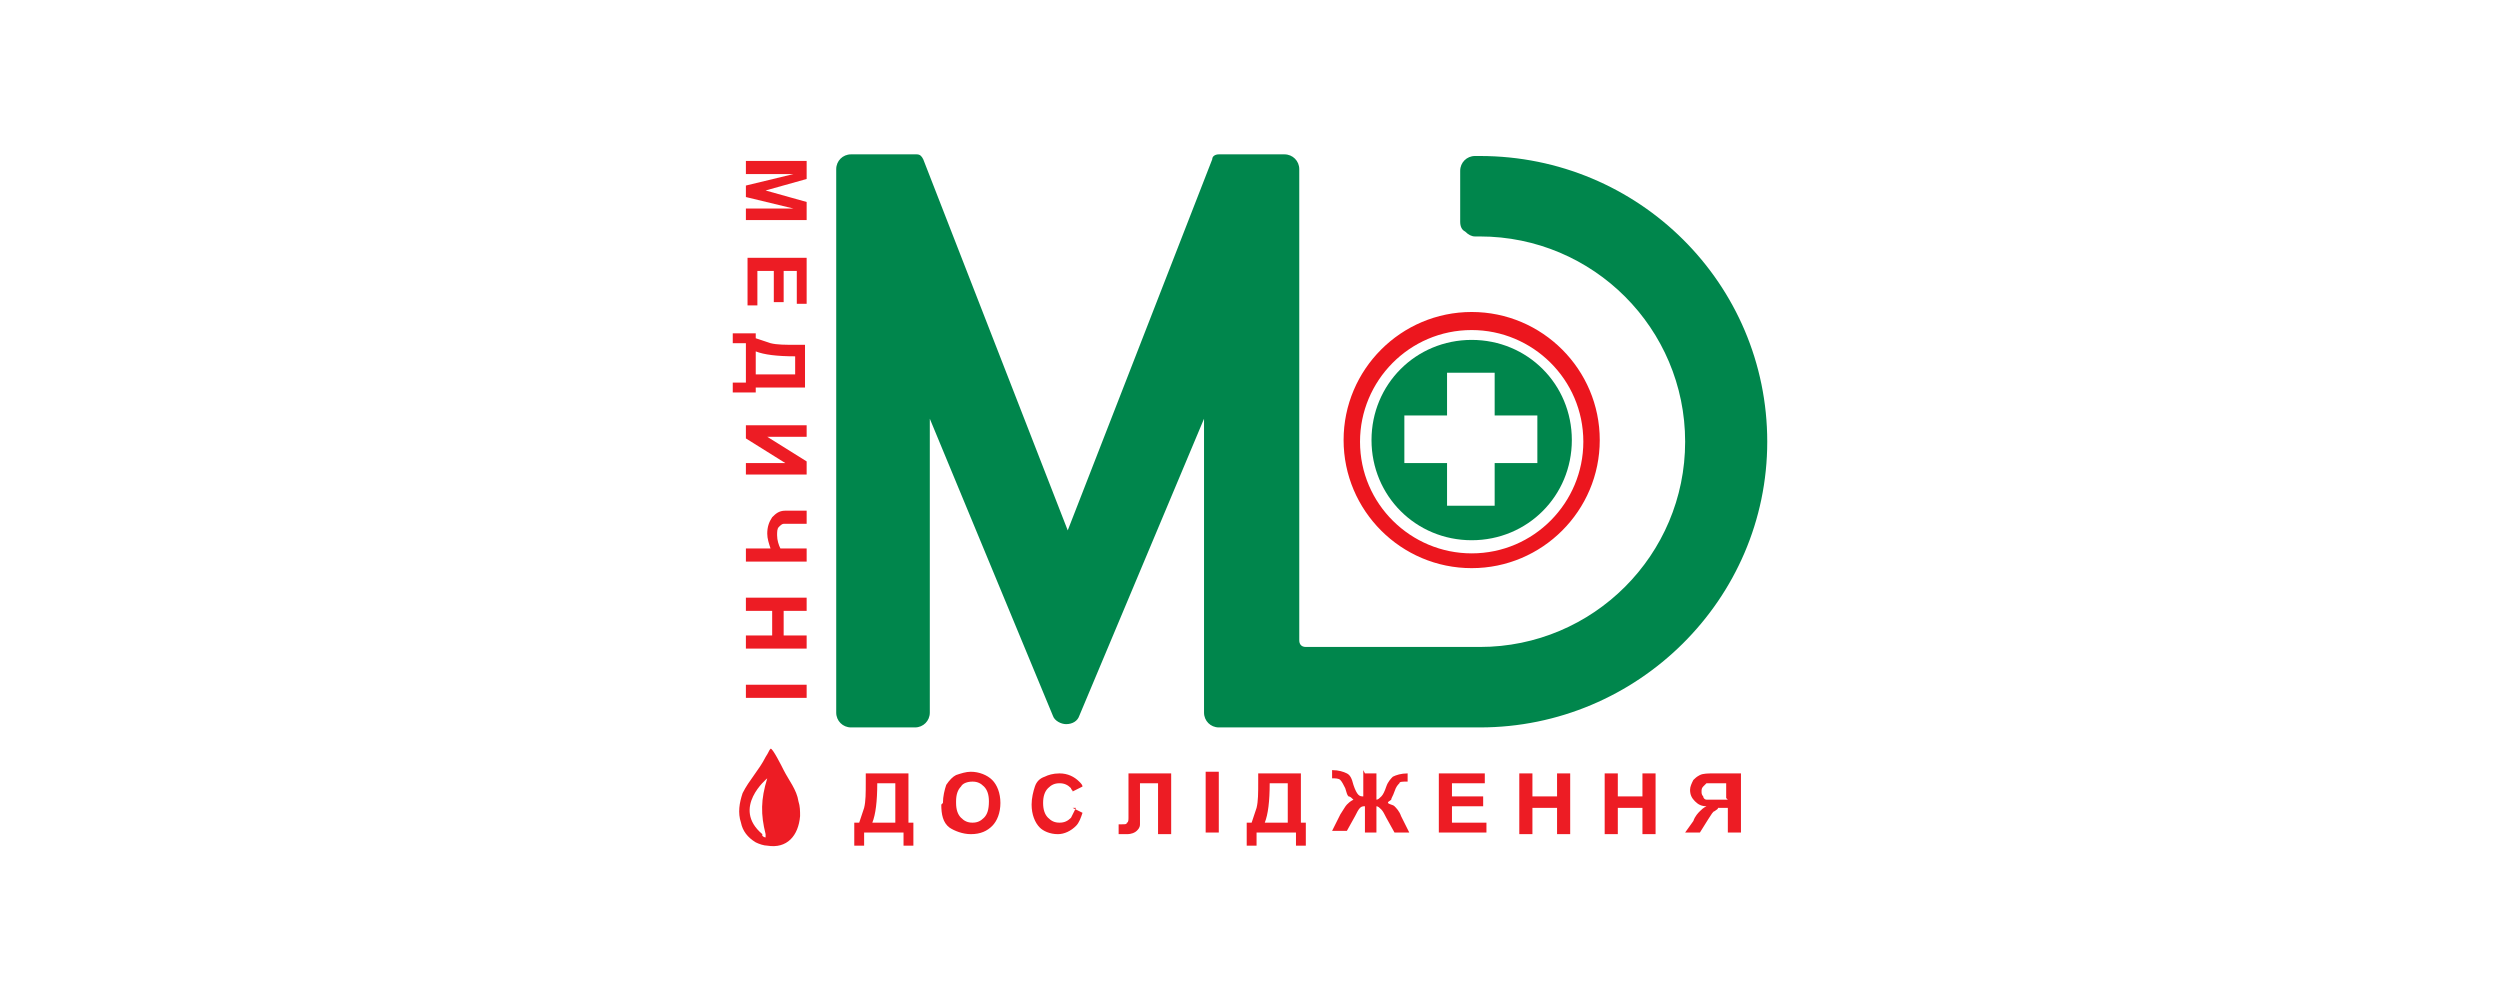 <?xml version="1.0" encoding="UTF-8"?> <!-- Creator: CorelDRAW 2019 (64-Bit) --> <svg xmlns="http://www.w3.org/2000/svg" xmlns:xlink="http://www.w3.org/1999/xlink" xmlns:xodm="http://www.corel.com/coreldraw/odm/2003" xml:space="preserve" width="90.225mm" height="36.09mm" style="shape-rendering:geometricPrecision; text-rendering:geometricPrecision; image-rendering:optimizeQuality; fill-rule:evenodd; clip-rule:evenodd" viewBox="0 0 1.522 0.609"> <defs> <style type="text/css"> <![CDATA[ .fil0 {fill:none} .fil4 {fill:#00864C} .fil3 {fill:#EC161E} .fil2 {fill:#ED1C24} .fil1 {fill:#ED1C24;fill-rule:nonzero} ]]> </style> </defs> <g id="Слой_x0020_1">  <rect class="fil0" width="1.522" height="0.609"></rect> <g id="_1746555089024"> <path class="fil1" d="M0.653 0.492l0.006 0.003 -0.006 -0.003zm0.005 -0.014l-0.006 0.003 0.006 -0.003zm-0.105 0.023l0.003 0 0 0.014 -0.006 0 0 -0.008 -0.024 0 0 0.008 -0.006 0 0 -0.014 0.003 0c0.001,-0.003 0.002,-0.006 0.003,-0.009 0.001,-0.004 0.001,-0.009 0.001,-0.016l0 -0.005 0.026 0 0 0.03 0 0zm0.1 -0.009l0.006 0.003c-0.001,0.003 -0.002,0.006 -0.004,0.008 -0.003,0.003 -0.007,0.005 -0.011,0.005 -0.005,0 -0.009,-0.002 -0.011,-0.004 -0.003,-0.003 -0.005,-0.008 -0.005,-0.014 0,-0.004 0.001,-0.008 0.002,-0.011 0.001,-0.003 0.003,-0.005 0.006,-0.006 0.002,-0.001 0.005,-0.002 0.009,-0.002 0.005,0 0.009,0.002 0.012,0.005 0.001,0.001 0.002,0.002 0.002,0.003l-0.006 0.003c-0,-0.001 -0.001,-0.001 -0.001,-0.002 -0.002,-0.002 -0.004,-0.003 -0.007,-0.003 -0.003,0 -0.005,0.001 -0.007,0.003 -0.002,0.002 -0.003,0.005 -0.003,0.009 0,0.004 0.001,0.007 0.003,0.009 0.002,0.002 0.004,0.003 0.007,0.003 0.003,0 0.005,-0.001 0.007,-0.003 0.001,-0.002 0.002,-0.004 0.003,-0.006l0 0zm-0.108 -0.015l-0.011 0c0,0.011 -0.001,0.019 -0.003,0.024l0.014 0 0 -0.024 0 0zm0.029 0.012c0,-0.004 0.001,-0.008 0.002,-0.011 0.002,-0.003 0.004,-0.005 0.006,-0.006 0.003,-0.001 0.006,-0.002 0.009,-0.002 0.005,0 0.01,0.002 0.013,0.005 0.003,0.003 0.005,0.008 0.005,0.014 0,0.006 -0.002,0.011 -0.005,0.014 -0.003,0.003 -0.007,0.005 -0.013,0.005 -0.005,0 -0.01,-0.002 -0.013,-0.004 -0.004,-0.003 -0.005,-0.008 -0.005,-0.014l-0 0zm0.008 -0c0,0.004 0.001,0.007 0.003,0.009 0.002,0.002 0.004,0.003 0.007,0.003 0.003,0 0.005,-0.001 0.007,-0.003 0.002,-0.002 0.003,-0.005 0.003,-0.01 0,-0.004 -0.001,-0.007 -0.003,-0.009 -0.002,-0.002 -0.004,-0.003 -0.007,-0.003 -0.003,0 -0.006,0.001 -0.007,0.003 -0.002,0.002 -0.003,0.005 -0.003,0.009l0 0zm0.123 0.018l0 -0.03 -0.011 0 0 0.016c0,0.004 -0,0.007 -0,0.009 -0,0.002 -0.001,0.003 -0.002,0.004 -0.001,0.001 -0.003,0.002 -0.006,0.002 -0.001,0 -0.002,-0 -0.005,-0l0 -0.006 0.002 0c0.002,0 0.003,-0 0.003,-0.001 0.001,-0 0.001,-0.002 0.001,-0.003l0 -0.027 0.026 0 0 0.037 -0.008 0 0 0zm0.029 0l0 -0.037 0.008 0 0 0.037 -0.008 0zm0.058 -0.006l0.003 0 0 0.014 -0.006 0 0 -0.008 -0.024 0 0 0.008 -0.006 0 0 -0.014 0.003 0c0.001,-0.003 0.002,-0.006 0.003,-0.009 0.001,-0.004 0.001,-0.009 0.001,-0.016l0 -0.005 0.026 0 0 0.03 0 0zm-0.008 -0.024l-0.011 0c0,0.011 -0.001,0.019 -0.003,0.024l0.014 0 0 -0.024zm0.047 -0.006l0.007 0 0 0.016c0.001,-0 0.002,-0.001 0.003,-0.002 0.001,-0.001 0.002,-0.003 0.003,-0.006 0.001,-0.003 0.003,-0.005 0.004,-0.006 0.002,-0.001 0.005,-0.002 0.009,-0.002l0 0.005 -0.001 0c-0.002,0 -0.004,0 -0.004,0.001 -0.001,0.001 -0.002,0.002 -0.003,0.005 -0.001,0.003 -0.002,0.004 -0.002,0.005 -0.001,0.001 -0.002,0.001 -0.002,0.002 0.001,0.001 0.003,0.001 0.004,0.002 0.001,0.001 0.003,0.003 0.004,0.006l0.005 0.01 -0.009 0 -0.005 -0.009c-0.001,-0.002 -0.002,-0.004 -0.003,-0.005 -0.001,-0.001 -0.002,-0.002 -0.003,-0.002l0 0.016 -0.007 0 0 -0.016c-0.001,-0 -0.002,0 -0.003,0.001 -0.001,0.001 -0.002,0.003 -0.003,0.005l-0.005 0.009 -0.009 0 0.005 -0.01c0.002,-0.003 0.003,-0.005 0.004,-0.006 0.001,-0.001 0.002,-0.002 0.004,-0.003 -0.001,-0.001 -0.002,-0.002 -0.003,-0.002 -0.001,-0.001 -0.001,-0.002 -0.002,-0.005 -0.001,-0.002 -0.002,-0.004 -0.003,-0.005 -0.001,-0.001 -0.003,-0.001 -0.005,-0.001l0 -0.005c0.004,-0 0.007,0.001 0.009,0.002 0.002,0.001 0.003,0.003 0.004,0.007 0.001,0.003 0.002,0.005 0.003,0.006 0.001,0.001 0.002,0.001 0.003,0.001l0 -0.016 0 0zm0.045 0.037l0 -0.037 0.028 0 0 0.006 -0.02 0 0 0.008 0.019 0 0 0.006 -0.019 0 0 0.01 0.021 0 0 0.006 -0.029 0 0 -0zm0.049 0l0 -0.037 0.008 0 0 0.014 0.015 0 0 -0.014 0.008 0 0 0.037 -0.008 0 0 -0.016 -0.015 0 0 0.016 -0.008 0zm0.052 0l0 -0.037 0.008 0 0 0.014 0.015 0 0 -0.014 0.008 0 0 0.037 -0.008 0 0 -0.016 -0.015 0 0 0.016 -0.008 0zm0.083 0l0 -0.037 -0.016 0c-0.004,0 -0.007,0 -0.009,0.001 -0.002,0.001 -0.003,0.002 -0.004,0.003 -0.001,0.002 -0.002,0.004 -0.002,0.006 0,0.003 0.001,0.005 0.003,0.007 0.002,0.002 0.004,0.003 0.007,0.003 -0.002,0.001 -0.003,0.002 -0.004,0.003 -0.001,0.001 -0.003,0.003 -0.004,0.006l-0.005 0.007 0.009 0 0.005 -0.008c0.002,-0.003 0.003,-0.005 0.004,-0.005 0.001,-0.001 0.002,-0.001 0.002,-0.002 0.001,-0 0.002,-0 0.004,-0l0.002 0 0 0.015 0.008 0 0 0zm-0.008 -0.021l-0.006 0c-0.003,0 -0.006,-0 -0.007,-0 -0.001,-0 -0.002,-0.001 -0.002,-0.002 -0.001,-0.001 -0.001,-0.002 -0.001,-0.003 0,-0.001 0,-0.002 0.001,-0.003 0.001,-0.001 0.001,-0.001 0.002,-0.002 0.001,-0 0.003,-0 0.006,-0l0.006 0 0 0.009 0 0z"></path> <path class="fil1" d="M0.454 0.098l0.037 0 0 0.011 -0.025 0.007 0.025 0.007 0 0.011 -0.037 0 0 -0.007 0.029 0 -0.029 -0.007 0 -0.007 0.029 -0.007 -0.029 0 0 -0.007zm0 0.059l0.037 0 0 0.028 -0.006 0 0 -0.02 -0.008 0 0 0.019 -0.006 0 0 -0.019 -0.01 0 0 0.021 -0.006 0 0 -0.029 0 0zm0.006 0.079l0 0.003 -0.014 0 0 -0.006 0.008 0 0 -0.024 -0.008 0 0 -0.006 0.014 0 0 0.003c0.003,0.001 0.006,0.002 0.009,0.003 0.004,0.001 0.009,0.001 0.016,0.001l0.005 0 0 0.026 -0.03 0 0 0zm0.024 -0.008l0 -0.011c-0.011,0 -0.019,-0.001 -0.024,-0.003l0 0.014 0.024 0zm-0.03 0.031l0.037 0 0 0.007 -0.024 0 0.024 0.015 0 0.008 -0.037 0 0 -0.007 0.024 0 -0.024 -0.015 0 -0.008 0 -0zm0.024 0.052l0.013 0 0 0.008 -0.01 0c-0.002,0 -0.004,0 -0.004,0 -0.001,0 -0.002,0.001 -0.003,0.002 -0.001,0.001 -0.001,0.003 -0.001,0.005 0,0.003 0.001,0.006 0.002,0.008l0.016 0 0 0.008 -0.037 0 0 -0.008 0.015 0c-0.001,-0.003 -0.002,-0.006 -0.002,-0.009 0,-0.004 0.001,-0.007 0.003,-0.01 0.002,-0.002 0.004,-0.004 0.008,-0.004l0 0zm-0.024 0.053l0.037 0 0 0.008 -0.014 0 0 0.015 0.014 0 0 0.008 -0.037 0 0 -0.008 0.016 0 0 -0.015 -0.016 0 0 -0.008zm0 0.053l0.037 0 0 0.008 -0.037 0 0 -0.008z"></path> <path class="fil2" d="M0.469 0.456c-0.001,0.001 -0.001,0.002 -0.003,0.005 -0.004,0.008 -0.01,0.014 -0.014,0.022 -0.002,0.006 -0.003,0.012 -0.001,0.018 0.001,0.005 0.004,0.009 0.009,0.012 0.002,0.001 0.005,0.002 0.007,0.002 0.012,0.002 0.019,-0.006 0.02,-0.018 0,-0.003 0,-0.006 -0.001,-0.009 -0.001,-0.007 -0.006,-0.013 -0.009,-0.019 -0.001,-0.002 -0.007,-0.014 -0.008,-0.013l0 0zm-0.005 0.053c0.001,0.001 0.002,0.001 0.002,0.001 0,-0 0,-0.001 -0,-0.002 -0.003,-0.012 -0.003,-0.021 0.001,-0.034 0,-0 -0.022,0.018 -0.003,0.034l0 0z"></path> <path class="fil3" d="M0.896 0.19c0.043,0 0.078,0.035 0.078,0.078 0,0.043 -0.035,0.078 -0.078,0.078 -0.043,0 -0.078,-0.035 -0.078,-0.078 0,-0.043 0.035,-0.078 0.078,-0.078zm0 0.011c0.037,0 0.068,0.03 0.068,0.068 0,0.037 -0.03,0.068 -0.068,0.068 -0.037,0 -0.068,-0.03 -0.068,-0.068 0,-0.037 0.03,-0.068 0.068,-0.068z"></path> <path class="fil4" d="M0.896 0.207c0.034,0 0.061,0.027 0.061,0.061 0,0.034 -0.027,0.061 -0.061,0.061 -0.034,0 -0.061,-0.027 -0.061,-0.061 0,-0.034 0.027,-0.061 0.061,-0.061zm-0.015 0.02l0.029 0 0 0.026 0.026 0 0 0.029 -0.026 0 0 0.026 -0.029 0 0 -0.026 -0.026 0 0 -0.029 0.026 0 0 -0.026z"></path> <path class="fil4" d="M0.791 0.389l0 -0.286c0,-0.005 -0.004,-0.009 -0.009,-0.009l-0.04 0c-0.002,0 -0.004,0.001 -0.004,0.003l-0.088 0.226 -0.088 -0.226c-0.001,-0.002 -0.002,-0.003 -0.004,-0.003l-0.04 0c-0.005,0 -0.009,0.004 -0.009,0.009l0 0.331c0,0.005 0.004,0.009 0.009,0.009l0.039 0c0.005,0 0.009,-0.004 0.009,-0.009l0 -0.179 0.075 0.181c0.001,0.003 0.005,0.005 0.008,0.005 0.004,0 0.007,-0.002 0.008,-0.005l0.076 -0.181 0 0.179c0,0.005 0.004,0.009 0.009,0.009l0.038 0 0.121 0c0.096,0 0.175,-0.078 0.175,-0.174 0,-0.096 -0.078,-0.174 -0.175,-0.174 -0.001,0 -0.002,0 -0.003,0 -0.005,0 -0.009,0.004 -0.009,0.009l0 0.031c0,0.003 0.001,0.005 0.003,0.006 0.002,0.002 0.004,0.003 0.006,0.003 0.001,-0 0.002,-0 0.003,-0 0.069,0 0.125,0.056 0.125,0.125 0,0.069 -0.056,0.125 -0.125,0.125 -0.002,0 -0.004,-0 0,-0l-0.106 0c-0.003,0 -0.004,-0.002 -0.004,-0.004l0 -0z"></path> </g> </g> </svg> 